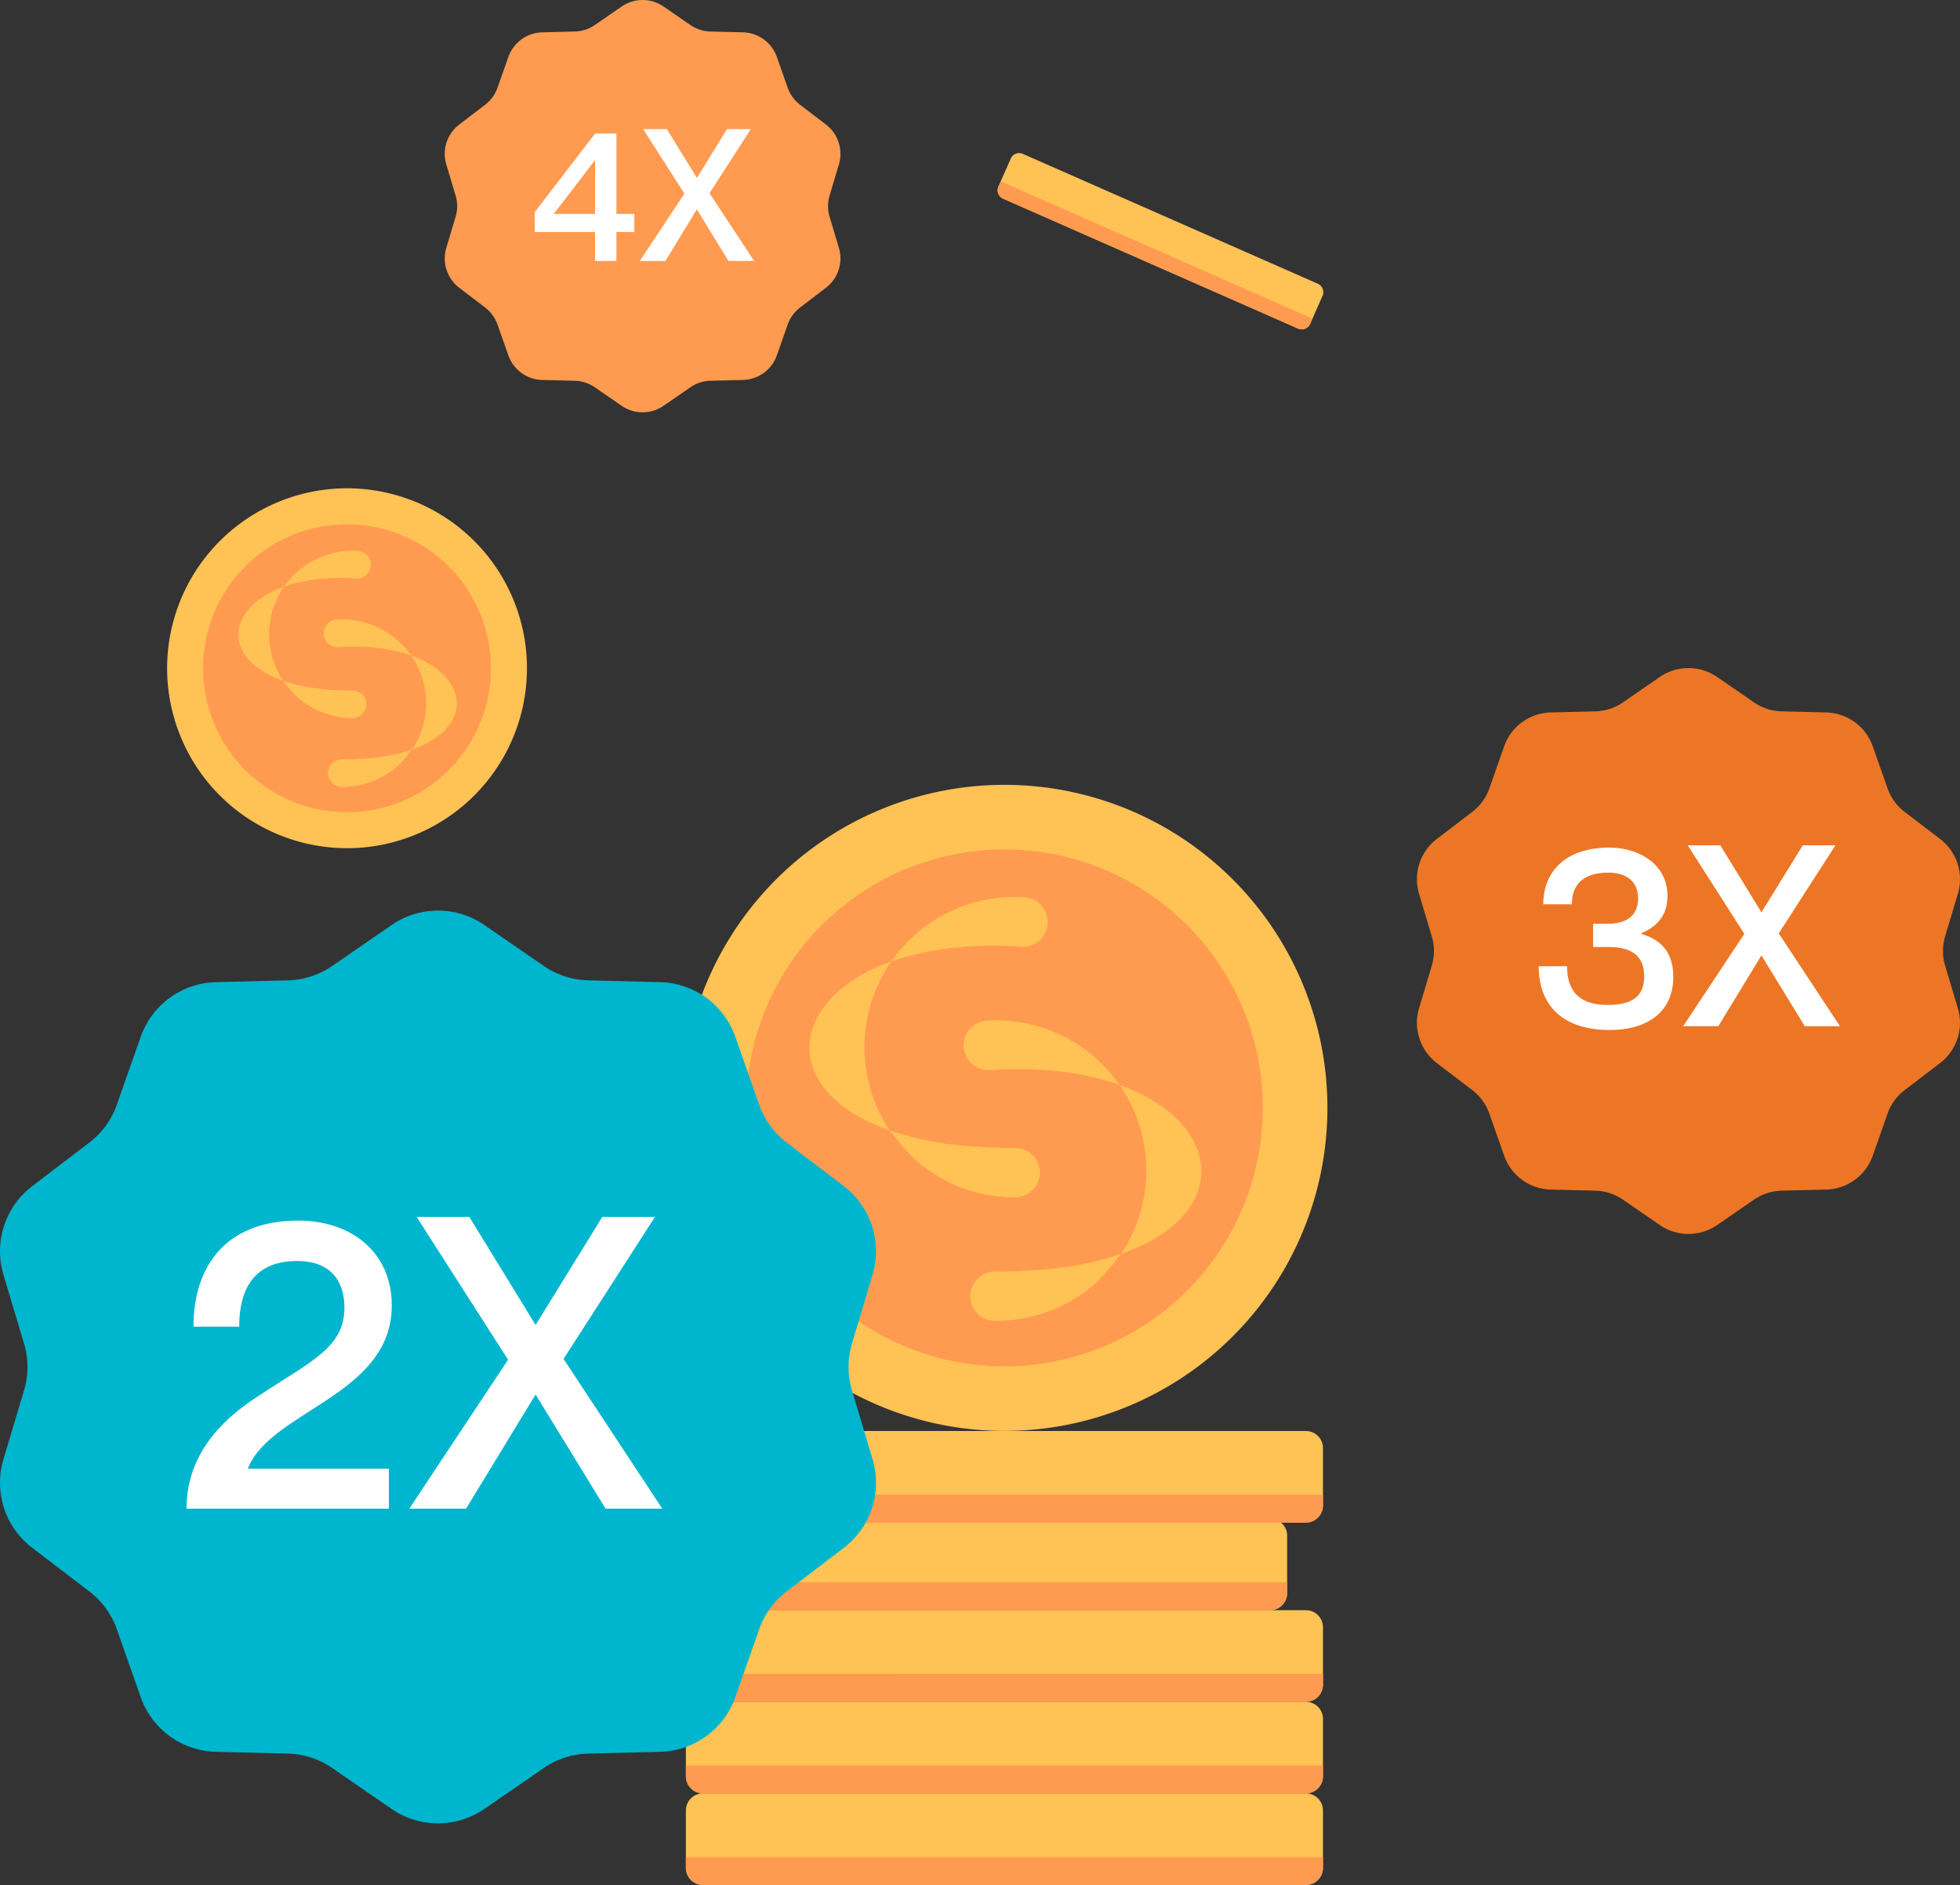 <svg xmlns="http://www.w3.org/2000/svg" xmlns:xlink="http://www.w3.org/1999/xlink" id="Group_1043" data-name="Group 1043" width="540.731" height="519.97" viewBox="0 0 540.731 519.97"><rect x="0" y="0" width="540.731" height="519.97" fill="#333333" stroke="none"/><defs><clipPath id="clip-path"><rect id="Rectangle_810" data-name="Rectangle 810" width="540.731" height="519.97" fill="none"/></clipPath></defs><g id="Group_1042" data-name="Group 1042" clip-path="url(#clip-path)"><path id="Path_833" data-name="Path 833" d="M247.162 633.869H413.51a4.708 4.708.0 014.708 4.708v15.851a4.708 4.708.0 01-4.708 4.708H247.162a4.708 4.708.0 01-4.708-4.708V638.577a4.708 4.708.0 014.708-4.708" transform="translate(-53.231 -139.166)" fill="#ffc255"/><path id="Path_834" data-name="Path 834" d="M247.261 664.08H413.412a4.806 4.806.0 004.806-4.806V656.39H242.455v2.884a4.806 4.806.0 004.806 4.806" transform="translate(-53.231 -144.11)" fill="#ff9b50"/><path id="Path_835" data-name="Path 835" d="M247.162 601.5H413.51a4.708 4.708.0 014.708 4.708v15.851a4.708 4.708.0 01-4.708 4.708H247.162a4.708 4.708.0 01-4.708-4.708V606.2a4.708 4.708.0 014.708-4.708" transform="translate(-53.231 -132.058)" fill="#ffc255"/><path id="Path_836" data-name="Path 836" d="M247.261 631.706H413.412a4.806 4.806.0 004.806-4.806v-2.884H242.455V626.9a4.806 4.806.0 004.806 4.806" transform="translate(-53.231 -137.003)" fill="#ff9b50"/><path id="Path_837" data-name="Path 837" d="M247.162 569.122H413.51a4.708 4.708.0 014.708 4.708v15.851a4.708 4.708.0 01-4.708 4.708H247.162a4.708 4.708.0 01-4.708-4.708V573.83a4.708 4.708.0 014.708-4.708" transform="translate(-53.231 -124.951)" fill="#ffc255"/><path id="Path_838" data-name="Path 838" d="M247.261 599.333H413.412a4.806 4.806.0 004.806-4.806v-2.884H242.455v2.884a4.806 4.806.0 004.806 4.806" transform="translate(-53.231 -129.895)" fill="#ff9b50"/><path id="Path_839" data-name="Path 839" d="M234.494 536.749H400.842a4.708 4.708.0 014.708 4.708v15.851a4.708 4.708.0 01-4.708 4.708H234.494a4.708 4.708.0 01-4.708-4.708V541.457a4.708 4.708.0 014.708-4.708" transform="translate(-50.449 -117.843)" fill="#ffc255"/><path id="Path_840" data-name="Path 840" d="M234.593 566.959H400.744a4.806 4.806.0 004.806-4.806v-2.884H229.787v2.884a4.806 4.806.0 004.806 4.806" transform="translate(-50.45 -122.787)" fill="#ff9b50"/><path id="Path_841" data-name="Path 841" d="M247.162 505.783H413.51a4.708 4.708.0 014.708 4.708v15.851a4.708 4.708.0 01-4.708 4.708H247.162a4.708 4.708.0 01-4.708-4.708V510.491a4.708 4.708.0 014.708-4.708" transform="translate(-53.231 -111.044)" fill="#ffc255"/><path id="Path_842" data-name="Path 842" d="M247.261 535.993H413.412a4.806 4.806.0 004.806-4.806V528.3H242.455v2.884a4.806 4.806.0 004.806 4.806" transform="translate(-53.231 -115.989)" fill="#ff9b50"/><path id="Path_843" data-name="Path 843" d="M413.083 398.669A89.108 89.108.0 10297.817 449.6a89.108 89.108.0 00115.266-50.933" transform="translate(-52.879 -60.897)" fill="#ffc255"/><path id="Path_844" data-name="Path 844" d="M401.478 397.251A71.286 71.286.0 10309.266 438a71.286 71.286.0 0092.213-40.747" transform="translate(-57.894 -65.911)" fill="#ff9b50"/><path id="Path_845" data-name="Path 845" d="M359.6 54.32 441 90.155a2.517 2.517.0 011.29 3.318l-3.415 7.756a2.517 2.517.0 01-3.318 1.29l-81.4-35.835a2.517 2.517.0 01-1.289-3.318l3.414-7.757A2.517 2.517.0 01359.6 54.32" transform="translate(-77.425 -11.879)" fill="#ffc255"/><path id="Path_846" data-name="Path 846" d="M354.208 68.9l81.3 35.792a2.569 2.569.0 003.387-1.316l.621-1.411L353.513 64.1l-.621 1.411a2.57 2.57.0 001.317 3.387" transform="translate(-77.429 -14.073)" fill="#ff9b50"/><path id="Path_847" data-name="Path 847" d="M235.047 441.275l5.685-19.015a22.554 22.554.0 00-7.92-24.385l-15.776-12.047a22.549 22.549.0 01-7.586-10.435l-6.6-18.75a22.553 22.553.0 00-20.711-15.056l-19.884-.5a22.554 22.554.0 01-12.232-3.973l-16.388-11.289a22.553 22.553.0 00-25.59.0L91.656 337.116a22.553 22.553.0 01-12.231 3.973l-19.885.5a22.552 22.552.0 00-20.711 15.056l-6.6 18.75a22.544 22.544.0 01-7.586 10.435L8.867 397.874A22.557 22.557.0 00.946 422.26l5.685 19.016a22.544 22.544.0 010 12.92L.946 473.211A22.554 22.554.0 008.867 497.6l15.775 12.046a22.547 22.547.0 017.586 10.435l6.6 18.75A22.555 22.555.0 0059.54 553.884l19.885.5a22.555 22.555.0 0112.231 3.973l16.388 11.29a22.554 22.554.0 0025.59.0l16.387-11.289a22.556 22.556.0 0112.232-3.973l19.885-.5a22.555 22.555.0 0020.711-15.057l6.6-18.75a22.553 22.553.0 017.586-10.435L232.811 497.6a22.553 22.553.0 007.922-24.385l-5.685-19.016a22.557 22.557.0 010-12.92" transform="translate(0 -70.661)" fill="#00b6ce"/><path id="Path_848" data-name="Path 848" d="M67.855 460.672c0-16.771 9-29.265 28.928-29.265 14.408.0 25.777 8.555 25.777 23.413.0 24.763-33.206 28.927-39.622 44.8v.226h38.834v11.031H65.941c0-13.733 8.217-23.75 20.148-31.292 14.3-9.455 23.413-13.17 23.413-24.2.0-6.416-3.038-12.832-13.056-12.832-11.594.0-15.984 7.429-15.984 18.122z" transform="translate(-14.477 -94.715)" fill="#fff"/><path id="Path_849" data-name="Path 849" d="M146.718 430.108h14.52l18.235 29.716h.112l18.348-29.716h14.521L187.24 469.279l27.239 41.31H198.834l-19.248-31.4h-.112l-19.136 31.4H144.692l27.24-41.085z" transform="translate(-31.767 -94.43)" fill="#fff"/><path id="Path_850" data-name="Path 850" d="M646.586 310.166l3.525-11.789A13.983 13.983.0 00645.2 283.26l-9.78-7.468a13.981 13.981.0 01-4.7-6.469L626.625 257.7a13.983 13.983.0 00-12.84-9.334l-12.327-.308a13.974 13.974.0 01-7.583-2.463l-10.16-7a13.985 13.985.0 00-15.864.0l-10.16 7a13.976 13.976.0 01-7.583 2.463l-12.328.308a13.982 13.982.0 00-12.839 9.334l-4.093 11.624a13.979 13.979.0 01-4.7 6.469l-9.78 7.468a13.982 13.982.0 00-4.911 15.117l3.524 11.789a13.98 13.98.0 010 8.01l-3.524 11.788a13.982 13.982.0 004.911 15.118l9.78 7.468a13.979 13.979.0 014.7 6.469l4.093 11.623a13.983 13.983.0 0012.839 9.335l12.328.307a13.983 13.983.0 017.583 2.464l10.16 7a13.982 13.982.0 0015.864.0l10.159-7a13.984 13.984.0 017.584-2.464l12.327-.307a13.984 13.984.0 0012.84-9.335l4.092-11.623a13.981 13.981.0 014.7-6.469l9.78-7.468a13.981 13.981.0 004.91-15.117l-3.524-11.789a13.981 13.981.0 010-8.01" transform="translate(-109.966 -51.842)" fill="#ec7625"/><path id="Path_851" data-name="Path 851" d="M545.18 315.209c0-9 6.141-15.632 18.213-15.632 8.514.0 16.051 4.815 16.051 13.329.0 5.164-2.652 8.374-7.257 10.328v.139c6.56 1.885 8.863 6.212 8.863 11.934.0 9.491-7.048 14.585-17.516 14.585-12.7.0-19.61-6.49-19.61-17.586h7.815c0 6.49 3 10.677 11.235 10.677 7.258.0 10.049-2.792 10.049-7.886.0-6.629-4.815-8.095-9.771-8.095h-4.327v-6.42h4.048c5.025.0 8.374-2.093 8.374-7.048.0-3.978-2.512-7.048-8.235-7.048-7.606.0-10.048 3.977-10.048 8.723z" transform="translate(-119.418 -65.772)" fill="#fff"/><path id="Path_852" data-name="Path 852" d="M596.235 298.772h9L616.542 317.2h.069l11.376-18.423h9l-15.632 24.285 16.888 25.611h-9.7L616.612 329.2h-.069l-11.864 19.471h-9.7L611.867 323.2z" transform="translate(-130.628 -65.595)" fill="#fff"/><path id="Path_853" data-name="Path 853" d="M263.383 53.945l2.568-8.589a10.189 10.189.0 00-3.578-11.014L255.247 28.9a10.188 10.188.0 01-3.426-4.714l-2.982-8.469a10.186 10.186.0 00-9.354-6.8L230.5 8.692A10.19 10.19.0 01224.977 6.9l-7.4-5.1a10.187 10.187.0 00-11.559.0l-7.4 5.1a10.188 10.188.0 01-5.525 1.794l-8.982.225a10.186 10.186.0 00-9.354 6.8l-2.982 8.469a10.188 10.188.0 01-3.426 4.714l-7.126 5.441a10.187 10.187.0 00-3.578 11.014l2.568 8.589a10.188 10.188.0 010 5.835l-2.568 8.59a10.188 10.188.0 003.578 11.015l7.126 5.441a10.188 10.188.0 013.426 4.714l2.982 8.469a10.188 10.188.0 009.354 6.8l8.981.224a10.185 10.185.0 015.526 1.8l7.4 5.1a10.189 10.189.0 0011.559.0l7.4-5.1a10.182 10.182.0 015.525-1.8l8.982-.224a10.188 10.188.0 009.354-6.8l2.982-8.469a10.188 10.188.0 013.426-4.714l7.125-5.441A10.189 10.189.0 00265.95 68.37l-2.568-8.59a10.188 10.188.0 010-5.835" transform="translate(-34.516 0)" fill="#ff9b50"/><path id="Path_854" data-name="Path 854" d="M205.667 82.339V74.355H189.039V68.864L205.667 47.2h5.9v22.17H216.5v4.983h-4.932v7.984zm-11.39-12.967h11.391V54.524z" transform="translate(-41.503 -10.363)" fill="#fff"/><path id="Path_855" data-name="Path 855" d="M227.09 45.638h6.56l8.238 13.425h.051l8.289-13.425h6.56L245.4 63.334 257.7 82h-7.069l-8.7-14.187h-.051L233.243 82h-7.069L238.48 63.435z" transform="translate(-49.656 -10.02)" fill="#fff"/><path id="Path_856" data-name="Path 856" d="M328.252 322.657a41.334 41.334.0 0123.454-5.538 6.817 6.817.0 01-.507 13.624c-.116.0-.233-.011-.349-.022-14.5-.916-26.521.806-35.815 4.136a40.915 40.915.0 0113.216-12.195" transform="translate(-69.166 -69.605)" fill="#ffc255"/><path id="Path_857" data-name="Path 857" d="M308.276 386.41c-.467-.7-.9-1.4-1.323-2.123a41.444 41.444.0 011.766-44.47c-28.7 10.266-31.286 35.834-.449 46.593" transform="translate(-62.825 -74.607)" fill="#ffc255"/><path id="Path_858" data-name="Path 858" d="M349.119 404.378a6.8 6.8.0 010 13.6 41.376 41.376.0 01-20.722-5.457c-6.645-3.808-9.321-7.168-13.905-13.012 8.773 3.075 20.268 4.922 34.627 4.866" transform="translate(-69.047 -87.713)" fill="#ffc255"/><path id="Path_859" data-name="Path 859" d="M370.429 366.26a41.333 41.333.0 00-23.454-5.536 6.819 6.819.0 00.777 13.615l.079-.005c14.5-.916 26.521.8 35.808 4.122a41.442 41.442.0 00-13.209-12.188" transform="translate(-74.766 -79.178)" fill="#ffc255"/><path id="Path_860" data-name="Path 860" d="M396.21 430.057c.462-.7.9-1.4 1.323-2.123a41.491 41.491.0 00-1.772-44.472c28.69 10.266 31.287 35.858.45 46.593" transform="translate(-86.889 -84.189)" fill="#ffc255"/><path id="Path_861" data-name="Path 861" d="M350 448.026a6.8 6.8.0 10-.394 13.6c.131.0.263.0.394.0a41.353 41.353.0 0020.691-5.457c6.65-3.808 9.328-7.168 13.911-13.012-8.78 3.077-20.267 4.922-34.627 4.866" transform="translate(-75.305 -97.296)" fill="#ffc255"/><path id="Path_862" data-name="Path 862" d="M155 240.138A49.637 49.637.0 1090.789 268.51 49.636 49.636.0 00155 240.138" transform="translate(-12.966 -37.888)" fill="#ffc255"/><path id="Path_863" data-name="Path 863" d="M148.532 239.348a39.709 39.709.0 10-51.366 22.7 39.709 39.709.0 0051.366-22.7" transform="translate(-15.759 -40.681)" fill="#ff9b50"/><path id="Path_864" data-name="Path 864" d="M107.742 197.8a23.027 23.027.0 0113.065-3.085 3.8 3.8.0 01-.282 7.59c-.065.0-.13-.007-.2-.012-8.078-.51-14.773.449-19.95 2.3a22.8 22.8.0 017.362-6.792" transform="translate(-22.038 -42.738)" fill="#ffc255"/><path id="Path_865" data-name="Path 865" d="M96.615 233.309c-.261-.388-.5-.777-.737-1.182a23.086 23.086.0 01.983-24.771c-15.984 5.718-17.427 19.96-.25 25.954" transform="translate(-18.506 -45.525)" fill="#ffc255"/><path id="Path_866" data-name="Path 866" d="M119.366 243.318a3.79 3.79.0 010 7.577 23.052 23.052.0 01-11.543-3.04c-3.7-2.121-5.192-3.993-7.746-7.248 4.887 1.713 11.29 2.742 19.289 2.711" transform="translate(-21.972 -52.825)" fill="#ffc255"/><path id="Path_867" data-name="Path 867" d="M131.236 222.084A23.022 23.022.0 00118.171 219a3.8 3.8.0 10.432 7.584h.044c8.078-.51 14.773.446 19.946 2.3a23.086 23.086.0 00-7.358-6.789" transform="translate(-25.158 -48.071)" fill="#ffc255"/><path id="Path_868" data-name="Path 868" d="M145.6 257.623c.258-.388.5-.778.737-1.182a23.111 23.111.0 00-.987-24.772c15.981 5.718 17.428 19.974.251 25.954" transform="translate(-31.911 -50.863)" fill="#ffc255"/><path id="Path_869" data-name="Path 869" d="M119.856 267.632a3.79 3.79.0 10-.219 7.577c.073.0.146.0.219.0a23.04 23.04.0 0011.526-3.04c3.7-2.121 5.2-3.993 7.748-7.248-4.891 1.714-11.289 2.742-19.288 2.711" transform="translate(-25.458 -58.163)" fill="#ffc255"/></g></svg>